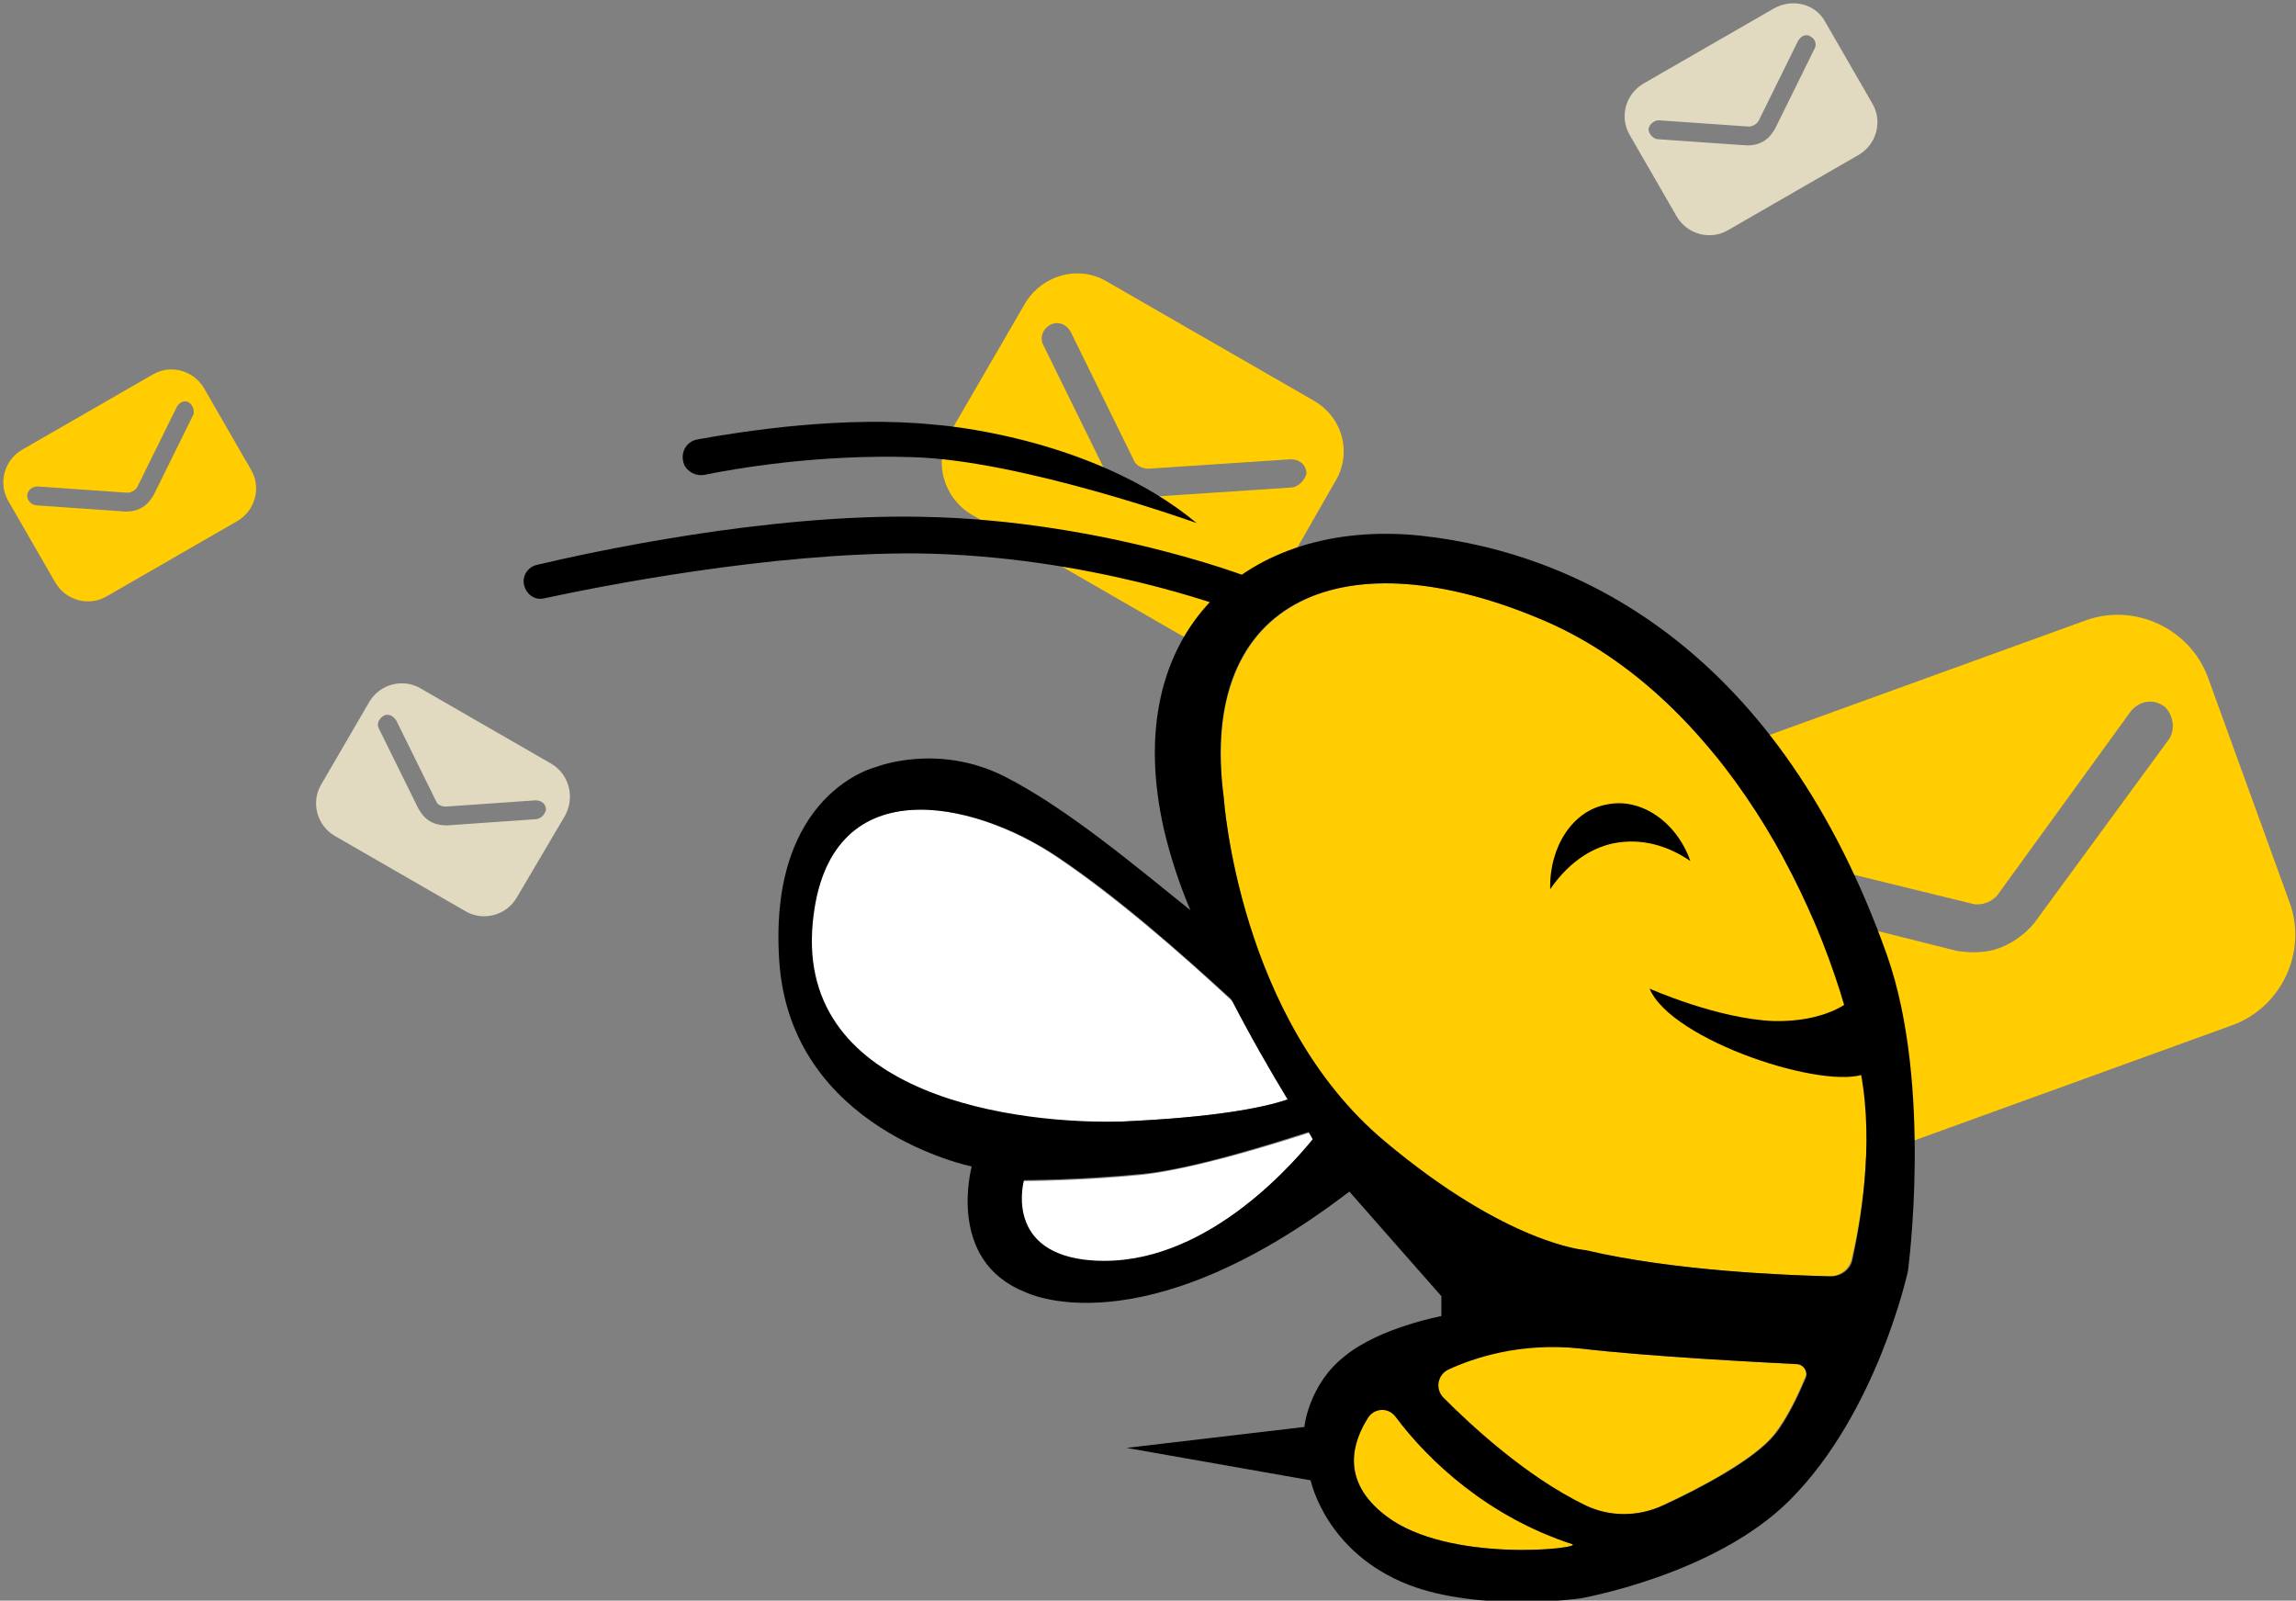 <?xml version="1.0" encoding="utf-8"?>
<!-- Generator: Adobe Illustrator 26.3.1, SVG Export Plug-In . SVG Version: 6.00 Build 0)  -->
<svg version="1.1" id="Layer_1" xmlns="http://www.w3.org/2000/svg" xmlns:xlink="http://www.w3.org/1999/xlink" x="0px" y="0px"
	 viewBox="0 0 219.5 153" style="enable-background:new 0 0 219.5 153;" xml:space="preserve">
<rect x="0" y="0" width="219.5" height="153" fill="#808080" stroke="none"/>
<style type="text/css">
	.st0{fill:#FFCD02;}
	.st1{fill:#E2DAC0;}
	.st2{fill-rule:evenodd;clip-rule:evenodd;fill:#FFCD02;}
	.st3{fill-rule:evenodd;clip-rule:evenodd;fill:#FFFFFF;}
	.st4{fill-rule:evenodd;clip-rule:evenodd;}
</style>
<g>
	<path class="st0" d="M125.6,38.3l-19.8-11.4c-2.7-1.6-6.2-0.6-7.8,2.1l-7.2,12.4c-1.6,2.7-0.6,6.2,2.1,7.8l19.8,11.4
		c2.7,1.6,6.2,0.6,7.8-2.1l7.1-12.4C129.3,43.4,128.4,39.9,125.6,38.3L125.6,38.3z M123.5,46.6l-13.6,0.9c-0.8,0-1.7-0.2-2.5-0.6
		c-0.7-0.4-1.3-1.1-1.7-1.8l-6-12.2c-0.3-0.7,0-1.5,0.8-1.9c0.7-0.3,1.5,0,1.9,0.8l6,12.2c0.2,0.5,0.8,0.8,1.4,0.8l13.6-0.9
		c0.8,0,1.5,0.5,1.5,1.4C124.7,45.9,124.2,46.5,123.5,46.6z M14.6,35.8L2.1,43c-1.7,1-2.3,3.2-1.3,4.9l4.5,7.8
		c1,1.7,3.2,2.3,4.9,1.3l12.5-7.2c1.7-1,2.3-3.2,1.3-4.9l-4.5-7.8C18.5,35.4,16.3,34.8,14.6,35.8z M18.5,39.6l-3.8,7.7
		c-0.3,0.5-0.6,0.9-1.1,1.2c-0.5,0.3-1,0.4-1.6,0.4l-8.6-0.6c-0.5-0.1-0.8-0.5-0.8-1c0.1-0.5,0.5-0.8,1-0.8l8.6,0.6
		c0.3,0,0.7-0.2,0.9-0.5l3.8-7.7c0.3-0.5,0.8-0.7,1.2-0.4C18.4,38.7,18.6,39.2,18.5,39.6L18.5,39.6z"/>
	<path class="st1" d="M52.7,73l-12.5-7.2c-1.7-1-3.9-0.4-4.9,1.3L30.7,75c-1,1.7-0.4,3.9,1.3,4.9l12.5,7.2c1.7,1,3.9,0.4,4.9-1.3
		L54,78C55,76.2,54.4,74,52.7,73L52.7,73z M51.3,78.3l-8.6,0.6c-0.5,0-1.1-0.1-1.6-0.4c-0.5-0.3-0.8-0.7-1.1-1.2l-3.8-7.7
		c-0.2-0.4,0-0.9,0.5-1.2c0.4-0.2,0.9,0,1.2,0.5l3.8,7.7c0.1,0.3,0.5,0.5,0.9,0.5l8.6-0.6c0.5,0,1,0.3,1,0.9
		C52.1,77.8,51.8,78.2,51.3,78.3L51.3,78.3z M169.6,0.8L157.1,8c-1.7,1-2.3,3.2-1.3,4.9l4.5,7.8c1,1.7,3.2,2.3,4.9,1.3l12.5-7.2
		c1.7-1,2.3-3.2,1.3-4.9l-4.5-7.8C173.6,0.4,171.4-0.2,169.6,0.8L169.6,0.8z M173.5,4.6l-3.8,7.7c-0.3,0.5-0.6,0.9-1.1,1.2
		c-0.5,0.3-1,0.4-1.6,0.4l-8.6-0.6c-0.4-0.1-0.8-0.5-0.8-1c0.1-0.4,0.5-0.8,1-0.8l8.6,0.6c0.3,0,0.7-0.2,0.9-0.5l3.8-7.7
		c0.3-0.5,0.8-0.7,1.2-0.4C173.5,3.7,173.7,4.2,173.5,4.6L173.5,4.6z"/>
	<path class="st0" d="M199.4,59.3l-34.5,12.5c-4.7,1.7-7.2,7-5.5,11.7l7.8,21.5c1.7,4.7,7,7.2,11.7,5.5l34.5-12.5
		c4.7-1.7,7.2-7,5.5-11.7l-7.8-21.5C209.4,60.1,204.1,57.6,199.4,59.3L199.4,59.3z M207.4,70.6l-12.9,17.6c-0.8,1-2,1.9-3.3,2.4
		c-1.3,0.5-2.7,0.5-4.1,0.3L166,85.6c-1.1-0.3-1.8-1.5-1.5-2.9c0.3-1.1,1.5-1.8,2.9-1.5l21.2,5.2c0.8,0.2,1.9-0.2,2.4-0.9L203.7,68
		c0.8-1,2.2-1.3,3.3-0.4C207.7,68.3,208,69.6,207.4,70.6L207.4,70.6z"/>
</g>
<g>
	<g id="Shape_2_57_">
		<g>
			<path class="st2" d="M177.9,102.6c-3.1-16.3-13.7-36.1-30.1-43.2c-19.1-8.3-33.3-2.3-30.8,16.9c0,0,1.4,21.1,15.3,32.8
				c11.8,9.9,19.2,10.4,19.2,10.4c8.6,2,19.3,2.4,23.4,2.5c1,0,1.9-0.7,2.1-1.6C177.8,117.1,179.2,109.6,177.9,102.6z"/>
		</g>
	</g>
	<g id="Shape_3_57_">
		<g>
			<path class="st2" d="M171.8,130.4c-3.7-0.2-13.9-0.7-20.8-1.5c-5.7-0.7-10.2,0.8-12.6,2c-1,0.5-1.3,1.9-0.5,2.7
				c2.5,2.6,7.8,7.6,13.6,10.3c2.3,1.1,5.1,1.1,7.4,0c3.5-1.6,8.8-4.4,10.7-6.8c1.2-1.5,2.3-3.8,2.9-5.3
				C172.9,131.2,172.5,130.5,171.8,130.4z"/>
		</g>
	</g>
	<g id="Shape_4_57_">
		<g>
			<path class="st2" d="M150.3,147.6c-7.9-2.6-13.7-7.9-16.9-12.2c-0.7-0.9-2-0.9-2.6,0.1c-1.4,2.2-2.8,5.9,1.7,9.4
				C138.5,149.5,151.5,148,150.3,147.6z"/>
		</g>
	</g>
	<g id="Shape_7_57_">
		<g>
			<path class="st3" d="M107.3,107.2c18.2-0.8,18.4-3.8,18.4-3.8S112.3,89.5,101,81.9c-8-5.4-22-8.6-23.4,6.3
				C76,105.1,97.4,107.6,107.3,107.2z M109.2,112.3c-6.1,0.6-11.4,0.6-11.4,0.6s-1.9,6.6,5.7,7.6c12.6,1.6,22.8-12.6,22.8-12.6
				S115.5,111.6,109.2,112.3z"/>
		</g>
	</g>
	<g>
		<g>
			<path class="st4" d="M89.4,40.6c-8.6-0.9-18.3,0.6-22.7,1.4c-1.2,0.2-1.8,1.5-1.2,2.6c0.4,0.6,1.1,0.9,1.8,0.8
				c2.9-0.6,10.9-2,20-1.7C97.7,44,114.4,50,114.4,50C104.3,41.6,89.4,40.6,89.4,40.6z"/>
			<path class="st4" d="M88.1,49.4c-14.9-0.3-31.7,3.4-36.8,4.6c-0.8,0.2-1.4,1-1.2,1.9c0.2,0.9,1,1.5,1.9,1.3
				c5.1-1.1,21.5-4.4,35.7-4.3c16.4,0.2,29.8,5.3,29.8,5.3l3.1-2.5C120.8,55.6,105.8,49.7,88.1,49.4z"/>
			<path class="st4" d="M176.8,95.7c0,0-2.2,2-7.2,1.9c-5.4-0.2-11.9-3.1-11.9-3.1c2.1,5,16.9,9.8,20.7,8.1L176.8,95.7z"/>
			<path d="M153.6,76.9c-3.3,0.6-5.5,4.1-5.4,8.1c1.5-2.2,3.6-3.9,6.1-4.4c2.6-0.5,5.1,0.2,7.3,1.7
				C160.3,78.6,156.9,76.2,153.6,76.9z"/>
		</g>
		<path class="st4" d="M180.4,91.3c-10.2-28.7-28.9-38.4-44.6-40.1c-16.5-1.7-28.9,9.1-24.5,28.2c0.6,2.5,1.4,5,2.5,7.6
			c-5-4-11.7-9.7-17.8-12.8c-6.4-3.2-12.2-0.9-12.2-0.9s-10.4,2.4-9.3,18.6c1.1,16.1,18.4,19.6,18.4,19.6s-2.5,9,5.1,12
			c0,0,11,5.7,31-9.6c0,0,0,0,0,0l8.8,10v1.9c0,0-5.9,1.1-9.2,3.8c-3.5,2.7-3.9,6.8-3.9,6.8l-17,2l17.6,3.1c0,0,1.4,6.9,9.4,10
			c6.8,2.6,16.3,1.3,16.3,1.3s12.9-2.2,20.1-9.4c8.4-8.4,11.3-21.9,11.3-21.9S184.8,103.8,180.4,91.3z M77.7,88.2
			c1.4-14.9,15.4-11.7,23.4-6.3c5.7,3.8,11.8,9.2,16.6,13.6c1.8,3.5,3.7,6.8,5.4,9.6c-2.4,0.8-7,1.7-15.7,2.1
			C97.6,107.5,76.1,105,77.7,88.2z M103.6,120.4c-7.6-1-5.7-7.6-5.7-7.6s5.3,0,11.4-0.6c4.9-0.5,12.7-3,15.8-4
			c0.1,0.2,0.3,0.5,0.4,0.7C122.8,112.2,114.1,121.7,103.6,120.4z M132.5,144.9c-4.5-3.4-3.1-7.2-1.7-9.4c0.6-0.9,1.9-1,2.6-0.1
			c3.2,4.3,8.9,9.6,16.9,12.2C151.5,148,138.5,149.5,132.5,144.9z M172.6,131.8c-0.6,1.4-1.7,3.8-2.9,5.3c-1.9,2.4-7.2,5.2-10.7,6.8
			c-2.4,1.1-5.1,1.1-7.4,0c-5.8-2.8-11.1-7.8-13.6-10.3c-0.8-0.8-0.6-2.2,0.5-2.7c2.4-1.1,6.8-2.6,12.6-2c6.9,0.8,17.1,1.3,20.8,1.5
			C172.5,130.5,172.9,131.2,172.6,131.8z M177.1,120.4c-0.2,1-1.1,1.6-2.1,1.6c-4.1-0.1-14.9-0.5-23.4-2.5c0,0-7.4-0.5-19.2-10.4
			C118.4,97.4,117,76.3,117,76.3c-2.6-19.2,11.6-25.2,30.8-16.9c16.5,7.2,27,26.9,30.1,43.2C179.2,109.6,177.8,117.1,177.1,120.4z"
			/>
	</g>
</g>
</svg>
